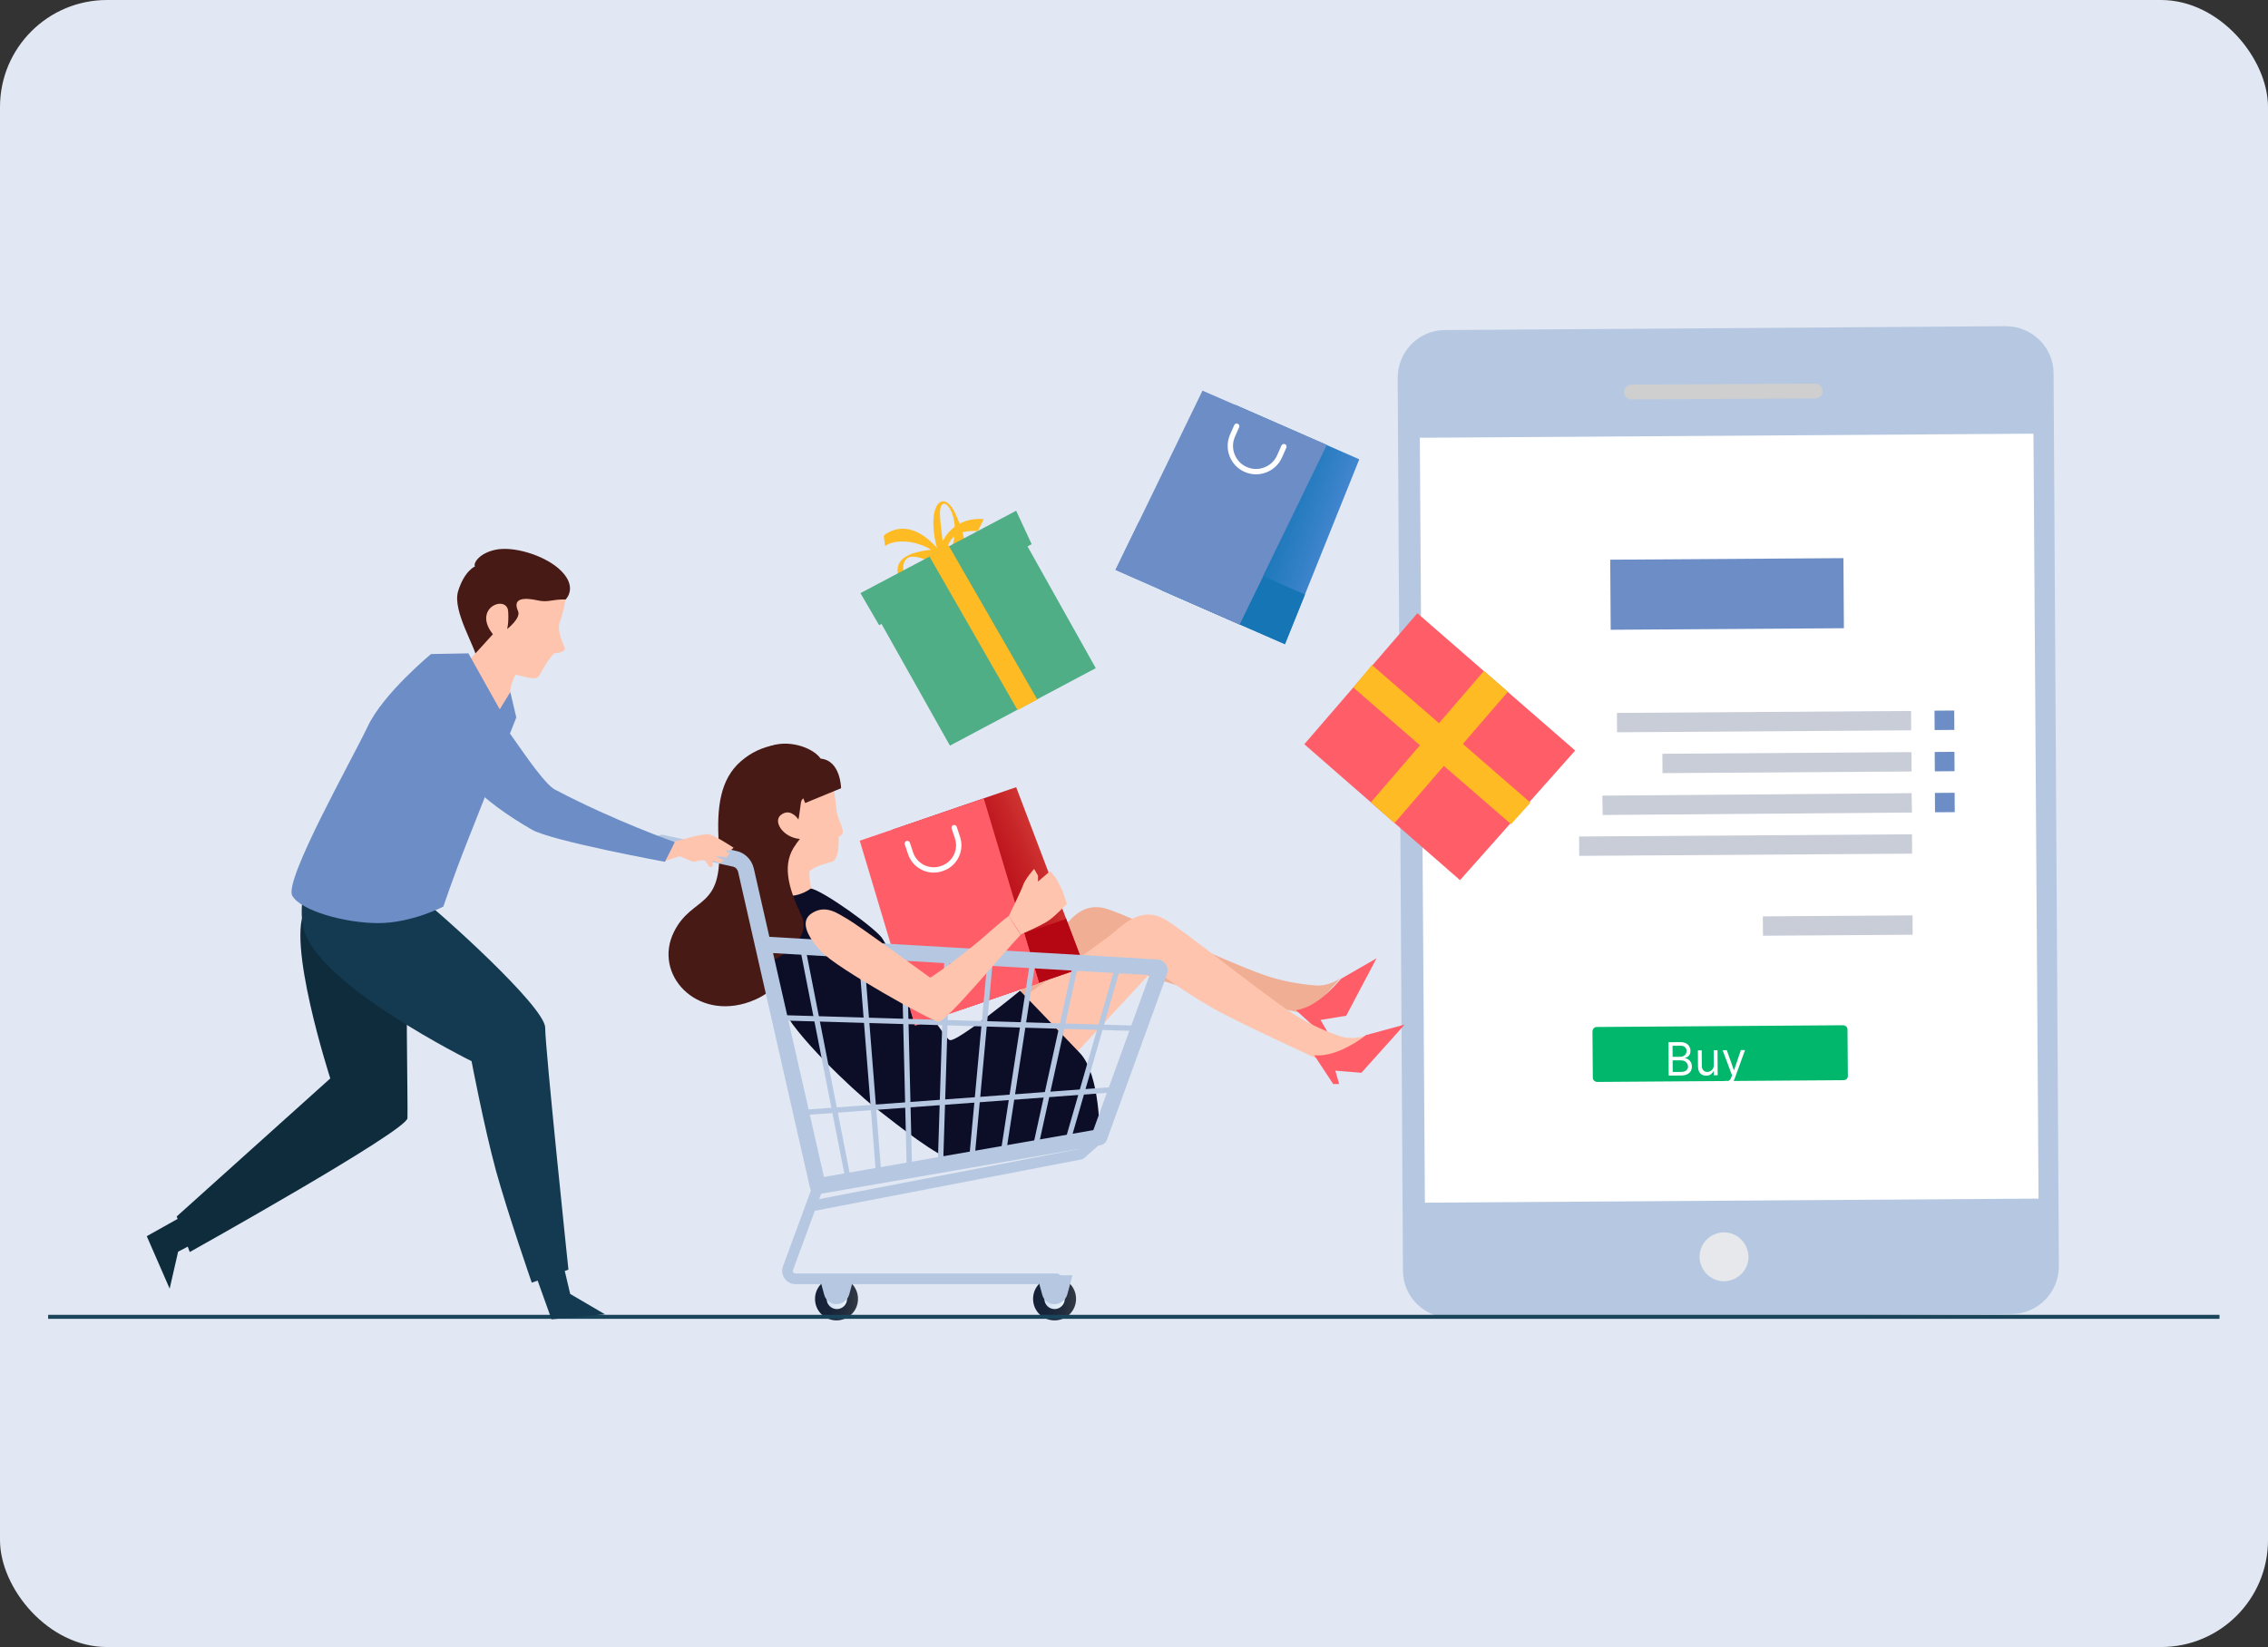 <svg width="424" height="308" viewBox="0 0 424 308" fill="none" xmlns="http://www.w3.org/2000/svg">
<rect x="0" y="0" width="424" height="308" fill="#333333" stroke="none"/>
<rect width="424" height="308" rx="20" fill="#E1E7F3"/>
<path d="M177.524 104.267C177.524 104.267 176.668 102.621 177.721 101.04C179.17 98.867 182.792 99.328 182.792 99.328L183.912 97.089C183.912 97.089 180.948 96.628 178.446 98.538C175.021 101.172 175.68 104.662 175.68 104.662L177.524 104.267Z" fill="#FFBB23"/>
<path d="M178.116 107.626C178.116 107.626 170.872 102.226 169.226 104.794C167.579 107.363 171.662 111.709 173.309 111.577C175.153 111.38 177.985 108.746 177.985 108.746L177.589 112.038C177.589 112.038 176.272 112.895 172.848 112.499C169.16 112.038 166.592 107.165 168.37 104.926C170.411 102.292 178.05 102.687 178.05 102.687L178.116 107.626Z" fill="#FFBB23"/>
<path d="M172.189 101.897C169.687 100.975 166.987 101.041 165.472 102.094L165.209 100.185C165.209 100.185 169.885 95.641 176.009 103.477L174.955 104.136C174.955 104.136 175.153 102.951 172.189 101.897Z" fill="#FFBB23"/>
<path d="M176.337 102.028C175.942 98.406 175.218 94.916 176.271 94.257C177.325 93.599 179.959 98.077 177.457 103.806L181.013 106.177C181.013 106.177 180.947 100.974 178.576 95.969C176.14 90.899 172.847 94.982 175.415 103.345L176.337 102.028Z" fill="#FFBB23"/>
<path d="M192.01 102.028L164.746 116.582L177.588 139.433L204.852 124.945L192.01 102.028Z" fill="#4FAE86"/>
<path d="M192.867 101.765L164.352 116.911L160.861 110.918L189.969 95.508L192.867 101.765Z" fill="#4FAE86"/>
<path d="M193.919 130.807L190.232 132.782L173.768 104.069L177.39 102.094L193.919 130.807Z" fill="#FFBB23"/>
<path d="M376.012 245.723L271.237 246.448C266.298 246.448 262.281 242.496 262.281 237.623L261.293 70.681C261.293 65.742 265.244 61.724 270.118 61.724L374.959 61C379.898 61 383.915 64.951 383.915 69.825L384.903 236.767C384.903 241.706 380.952 245.723 376.012 245.723Z" fill="#B6C8E1"/>
<path d="M326.884 234.989C326.884 237.491 324.909 239.533 322.34 239.599C319.838 239.599 317.796 237.623 317.73 235.055C317.73 232.552 319.706 230.511 322.274 230.445C324.777 230.445 326.818 232.486 326.884 234.989Z" fill="#E7E8EB"/>
<path d="M339.332 74.5L305.022 74.698C304.231 74.698 303.639 74.105 303.639 73.315C303.639 72.525 304.231 71.932 305.022 71.932L339.332 71.734C340.122 71.734 340.715 72.327 340.715 73.117C340.781 73.842 340.122 74.5 339.332 74.5Z" fill="#CFCFCF"/>
<path d="M380.153 81.102L265.434 81.866L266.386 224.903L381.105 224.139L380.153 81.102Z" fill="white"/>
<path d="M302.306 136.939L357.295 136.573L357.271 132.951L302.282 133.317L302.306 136.939Z" fill="#C9CDD8"/>
<path d="M361.677 136.518L365.365 136.493L365.341 132.871L361.653 132.896L361.677 136.518Z" fill="#6C8DC6"/>
<path d="M361.714 144.241L365.402 144.216L365.378 140.594L361.69 140.619L361.714 144.241Z" fill="#6C8DC6"/>
<path d="M361.752 151.899L365.439 151.875L365.415 148.252L361.727 148.277L361.752 151.899Z" fill="#6C8DC6"/>
<path d="M310.802 144.579L357.361 144.269L357.337 140.647L310.778 140.957L310.802 144.579Z" fill="#C9CDD8"/>
<path d="M329.582 174.984L357.57 174.798L357.546 171.176L329.558 171.362L329.582 174.984Z" fill="#C9CDD8"/>
<path d="M299.619 152.407L357.439 151.946L357.373 148.324L299.553 148.785L299.619 152.407Z" fill="#C9CDD8"/>
<path d="M295.232 160.051L357.465 159.636L357.441 156.014L295.208 156.429L295.232 160.051Z" fill="#C9CDD8"/>
<path d="M301.119 117.769L344.715 117.479L344.628 104.374L301.032 104.664L301.119 117.769Z" fill="#6C8DC6"/>
<path d="M344.664 201.996L298.631 202.325C298.17 202.325 297.775 201.996 297.775 201.535L297.709 192.908C297.709 192.447 298.038 192.051 298.499 192.051L344.532 191.722C344.993 191.722 345.388 192.051 345.388 192.512L345.454 201.139C345.52 201.6 345.125 201.996 344.664 201.996Z" fill="#00B76C"/>
<path d="M311.962 201.138L311.92 194.894L314.103 194.879C314.538 194.876 314.897 194.949 315.181 195.098C315.464 195.244 315.676 195.443 315.816 195.694C315.956 195.943 316.027 196.22 316.029 196.525C316.031 196.793 315.984 197.015 315.89 197.191C315.798 197.366 315.675 197.505 315.521 197.608C315.369 197.711 315.204 197.787 315.025 197.837L315.026 197.898C315.217 197.909 315.409 197.975 315.603 198.095C315.797 198.216 315.96 198.39 316.092 198.616C316.223 198.843 316.29 199.121 316.292 199.451C316.294 199.764 316.225 200.046 316.085 200.296C315.944 200.547 315.721 200.747 315.415 200.896C315.109 201.044 314.71 201.12 314.218 201.123L311.962 201.138ZM312.713 200.462L314.213 200.452C314.707 200.449 315.057 200.351 315.263 200.159C315.472 199.964 315.575 199.73 315.573 199.455C315.571 199.244 315.516 199.049 315.407 198.871C315.298 198.691 315.144 198.548 314.944 198.441C314.744 198.333 314.508 198.279 314.236 198.281L312.699 198.291L312.713 200.462ZM312.695 197.633L314.097 197.624C314.325 197.622 314.53 197.576 314.712 197.485C314.896 197.395 315.042 197.268 315.149 197.104C315.257 196.941 315.311 196.75 315.309 196.53C315.308 196.256 315.21 196.023 315.018 195.834C314.826 195.642 314.522 195.547 314.108 195.55L312.681 195.56L312.695 197.633ZM320.387 199.167L320.368 196.399L321.088 196.394L321.119 201.077L320.4 201.082L320.394 200.289L320.346 200.289C320.237 200.528 320.068 200.731 319.837 200.9C319.607 201.066 319.315 201.15 318.961 201.152C318.668 201.154 318.408 201.092 318.179 200.966C317.951 200.837 317.77 200.643 317.639 200.384C317.507 200.122 317.44 199.792 317.437 199.394L317.417 196.418L318.137 196.414L318.156 199.341C318.158 199.682 318.256 199.954 318.448 200.156C318.643 200.358 318.889 200.458 319.188 200.456C319.367 200.455 319.548 200.408 319.733 200.315C319.919 200.222 320.075 200.081 320.2 199.891C320.326 199.701 320.389 199.46 320.387 199.167ZM322.912 202.821C322.79 202.822 322.681 202.813 322.586 202.793C322.49 202.775 322.424 202.758 322.387 202.739L322.566 202.104C322.741 202.148 322.896 202.163 323.03 202.15C323.164 202.137 323.282 202.076 323.385 201.968C323.49 201.861 323.586 201.689 323.671 201.45L323.803 201.084L322.04 196.388L322.82 196.382L324.138 200.106L324.187 200.105L325.455 196.365L326.235 196.36L324.283 201.739C324.195 201.981 324.086 202.182 323.955 202.342C323.824 202.503 323.671 202.623 323.497 202.702C323.324 202.78 323.13 202.82 322.912 202.821ZM316.938 204.861L316.98 211.105L316.248 211.11L312.813 206.23L312.752 206.23L312.784 211.133L312.028 211.138L311.987 204.894L312.719 204.889L316.166 209.781L316.227 209.781L316.194 204.866L316.938 204.861ZM320.298 211.181C319.876 211.183 319.504 211.085 319.184 210.886C318.865 210.687 318.615 210.407 318.434 210.047C318.255 209.686 318.163 209.264 318.16 208.78C318.157 208.292 318.243 207.866 318.417 207.501C318.593 207.136 318.84 206.851 319.155 206.648C319.473 206.445 319.843 206.342 320.266 206.339C320.689 206.336 321.06 206.434 321.378 206.633C321.698 206.832 321.948 207.113 322.128 207.476C322.309 207.839 322.401 208.264 322.404 208.752C322.408 209.235 322.321 209.659 322.144 210.022C321.97 210.385 321.724 210.668 321.406 210.871C321.09 211.075 320.721 211.178 320.298 211.181ZM320.294 210.534C320.615 210.532 320.879 210.448 321.085 210.282C321.291 210.116 321.443 209.898 321.541 209.629C321.639 209.36 321.687 209.069 321.685 208.756C321.683 208.443 321.631 208.152 321.53 207.882C321.428 207.613 321.273 207.395 321.065 207.23C320.856 207.065 320.592 206.983 320.27 206.985C319.949 206.987 319.686 207.072 319.479 207.241C319.273 207.409 319.121 207.628 319.023 207.899C318.926 208.17 318.878 208.462 318.88 208.775C318.882 209.088 318.934 209.378 319.035 209.646C319.136 209.914 319.291 210.129 319.5 210.292C319.708 210.456 319.973 210.536 320.294 210.534ZM324.42 211.056L322.962 206.382L323.718 206.377L324.754 209.956L324.803 209.955L325.779 206.363L326.547 206.358L327.559 209.925L327.608 209.924L328.596 206.344L329.352 206.339L327.957 211.032L327.249 211.037L326.201 207.446L326.128 207.446L325.127 211.051L324.42 211.056Z" fill="white"/>
<path d="M264.977 114.672L243.838 139.17L272.946 164.59L294.48 140.355L264.977 114.672Z" fill="#FF5E69"/>
<path d="M256.483 124.353L252.992 128.567L282.495 154.119L286.117 150.102L256.483 124.353Z" fill="#FFBB23"/>
<path d="M256.283 150.036L260.695 153.922L281.901 129.358L277.423 125.472L256.283 150.036Z" fill="#FFBB23"/>
<path d="M240.218 120.467L217.037 110.326L230.867 75.686L254.113 85.893L240.218 120.467Z" fill="url(#paint0_linear_0_1)"/>
<path d="M220.725 101.04L217.037 110.326L240.218 120.468L243.972 111.182L220.725 101.04Z" fill="url(#paint1_linear_0_1)"/>
<path d="M231.722 116.779L208.541 106.572L224.807 73.052L248.054 83.193L231.722 116.779Z" fill="#6C8DC6"/>
<path d="M212.887 97.616L208.541 106.572L231.722 116.78L236.134 107.757L212.887 97.616Z" fill="#6C8DC6"/>
<path d="M240.021 83.523L239.231 85.301C238.177 87.738 235.345 88.858 232.909 87.804C230.472 86.75 229.352 83.918 230.406 81.482L231.196 79.704" stroke="white" stroke-miterlimit="10" stroke-linecap="round" stroke-linejoin="round"/>
<path d="M184.769 194.159C184.769 194.159 196.492 177.037 198.533 174.008C200.575 170.978 203.011 168.937 206.567 169.859C210.124 170.781 228.761 179.671 236.07 182.24C239.758 183.557 243.315 184.084 245.949 184.281C248.583 184.479 250.624 182.898 250.624 182.898L244.5 189.681C244.5 189.681 229.09 186.389 222.702 184.94C216.314 183.491 206.897 179.408 206.897 179.408L197.084 202.721L184.769 194.159Z" fill="#F0AE95"/>
<path d="M242.258 188.891L247.065 193.237L248.185 192.974L246.868 190.735L251.675 189.944L257.338 179.21L250.819 182.964C250.687 182.898 246.67 188.364 242.258 188.891Z" fill="#FF5E69"/>
<path d="M155.068 144.438C155.858 146.414 156.121 148.916 156.385 151.682C156.648 154.448 157.373 159.651 155.858 160.968C155.265 161.429 152.17 161.692 151.05 163.273C150.194 164.524 148.68 161.89 146.836 160.441C142.094 156.753 136.036 153.526 140.382 148.258C144.794 142.989 155.068 144.438 155.068 144.438Z" fill="#FEC4AD"/>
<path d="M145.058 139.302C142.489 139.697 140.382 140.751 138.538 142.331C134.652 145.69 133.928 150.958 134.389 157.873C135.179 170.254 129.45 167.422 126.025 174.205C122.008 182.174 130.174 190.998 140.25 187.31C146.506 185.005 149.47 179.935 145.321 165.249C140.184 147.007 150.655 145.492 150.655 145.492L145.058 139.302Z" fill="#471A16"/>
<path d="M153.42 141.87C154.606 143.516 156.647 144.57 155.725 146.677C154.803 148.785 149.996 147.994 149.732 150.102C149.469 152.209 149.271 153.263 149.271 153.263C148.876 152.67 147.559 151.156 145.979 152.407C144.464 153.592 146.374 156.621 149.535 156.885L146.835 160.441C146.835 160.441 146.637 165.973 143.344 164.129C140.052 162.285 136.957 158.465 136.759 151.551C136.496 142.66 142.027 139.894 145.057 139.236C148.152 138.577 152.037 139.894 153.42 141.87Z" fill="#471A16"/>
<path d="M151.315 160.968C151.315 164.524 151.183 166.171 152.566 167.159C152.566 167.159 150.458 167.949 147.89 167.949C145.322 167.949 143.412 167.488 143.412 167.488L145.256 157.807L153.422 158.334L151.315 160.968Z" fill="#FEC4AD"/>
<path d="M145.254 168.212C145.254 168.212 146.637 174.863 150.325 175.456C154.012 175.983 155.264 171.966 155.264 171.966C155.264 171.966 147.493 169.661 146.703 167.29L145.254 168.212Z" fill="white"/>
<path d="M188.721 188.232C188.721 188.232 206.106 176.312 208.806 173.876C211.506 171.439 214.404 170.056 217.631 171.834C220.858 173.612 234.951 185.005 241.405 189.351C244.631 191.525 247.99 192.908 250.493 193.764C252.995 194.62 255.366 193.632 255.366 193.632L247.793 198.703C247.793 198.703 234.556 192.644 228.76 189.615C222.899 186.651 215.721 181.251 215.721 181.251L198.665 199.625L188.721 188.232Z" fill="#FEC4AD"/>
<path d="M245.685 197.32L249.242 202.72H250.361L249.637 200.218L254.51 200.613L262.61 191.591L255.366 193.566C255.366 193.566 250.098 197.847 245.685 197.32Z" fill="#FF5E69"/>
<path d="M143.607 166.302C143.607 166.302 140.38 174.732 146.307 188.495C148.415 193.303 158.951 203.444 163.693 207.198C168.435 210.886 175.152 216.22 178.049 216.813C180.947 217.406 193.459 216.023 198.596 213.52C203.733 211.084 205.577 212.73 205.577 212.73C205.577 212.73 205.774 201.008 201.889 196.925C198.003 192.842 190.694 185.268 190.694 185.268C190.694 185.268 178.774 195.081 177.523 194.488C176.271 193.895 166.064 177.432 165.01 175.588C163.956 173.744 153.617 166.368 151.576 166.17C151.576 166.105 147.954 169.2 143.607 166.302Z" fill="#0C0D26"/>
<path d="M148.812 157.873C146.112 161.429 147.297 165.841 149.734 170.978C152.236 176.115 144.86 181.054 135.18 182.173C123.194 183.556 139.526 158.795 141.041 156.292C142.556 153.856 148.812 157.873 148.812 157.873Z" fill="#471A16"/>
<path d="M156.385 151.683C156.517 152.934 157.834 155.041 157.505 155.831C157.175 156.622 155.726 156.753 155.726 156.753L156.385 151.683Z" fill="#FEC4AD"/>
<path d="M202.748 180.857L179.567 188.825L166.791 155.173L189.972 147.205L202.748 180.857Z" fill="url(#paint2_linear_0_1)"/>
<path d="M176.142 179.803L179.567 188.825L202.748 180.857L199.323 171.834L176.142 179.803Z" fill="url(#paint3_linear_0_1)"/>
<path d="M194.252 183.82L171.072 191.789L160.732 157.215L183.913 149.312L194.252 183.82Z" fill="#FF5E69"/>
<path d="M168.304 182.503L171.07 191.788L194.251 183.82L191.485 174.534L168.304 182.503Z" fill="#FF5E69"/>
<path d="M178.382 154.778L178.974 156.556C179.83 158.993 178.513 161.627 176.077 162.418C173.64 163.274 171.006 161.957 170.216 159.52L169.623 157.742" stroke="white" stroke-miterlimit="10" stroke-linecap="round" stroke-linejoin="round"/>
<path d="M143.017 176.641L216.313 180.922C216.643 180.922 216.906 181.317 216.774 181.646L212.889 192.315L205.513 212.664L152.895 221.818L139.461 162.746C139.197 161.627 138.341 160.77 137.222 160.573L123.787 157.609" stroke="#B6C8E1" stroke-width="3" stroke-miterlimit="10" stroke-linecap="round" stroke-linejoin="round"/>
<path d="M209.07 180.527L199.521 213.718" stroke="#B6C8E1" stroke-miterlimit="10" stroke-linecap="round" stroke-linejoin="round"/>
<path d="M201.168 180L193.529 214.771" stroke="#B6C8E1" stroke-miterlimit="10" stroke-linecap="round" stroke-linejoin="round"/>
<path d="M193.133 179.474L187.535 215.826" stroke="#B6C8E1" stroke-miterlimit="10" stroke-linecap="round" stroke-linejoin="round"/>
<path d="M185.164 179.012L181.674 216.813" stroke="#B6C8E1" stroke-miterlimit="10" stroke-linecap="round" stroke-linejoin="round"/>
<path d="M177.064 178.485L175.812 217.867" stroke="#B6C8E1" stroke-miterlimit="10" stroke-linecap="round" stroke-linejoin="round"/>
<path d="M169.029 177.958L170.017 218.854" stroke="#B6C8E1" stroke-miterlimit="10" stroke-linecap="round" stroke-linejoin="round"/>
<path d="M160.93 177.432L164.289 219.843" stroke="#B6C8E1" stroke-miterlimit="10" stroke-linecap="round" stroke-linejoin="round"/>
<path d="M149.996 176.905L158.623 220.83" stroke="#B6C8E1" stroke-miterlimit="10" stroke-linecap="round" stroke-linejoin="round"/>
<path d="M146.506 190.339L212.954 192.315" stroke="#B6C8E1" stroke-miterlimit="10" stroke-linecap="round" stroke-linejoin="round"/>
<path d="M150.062 208.054L209.069 203.708" stroke="#B6C8E1" stroke-miterlimit="10" stroke-linecap="round" stroke-linejoin="round"/>
<path d="M152.96 221.818L147.362 237.03C146.901 238.018 147.626 239.138 148.679 239.138H197.478" stroke="#B6C8E1" stroke-width="2" stroke-miterlimit="10" stroke-linecap="round" stroke-linejoin="round"/>
<path d="M193.133 242.892C193.133 245.131 194.911 246.909 197.15 246.909C199.389 246.909 201.167 245.131 201.167 242.892C201.167 240.653 199.389 238.875 197.15 238.875C194.911 238.875 193.133 240.653 193.133 242.892Z" fill="url(#paint4_linear_0_1)"/>
<path d="M195.24 242.892C195.24 243.946 196.096 244.802 197.15 244.802C198.204 244.802 199.06 243.946 199.06 242.892C199.06 241.838 198.204 240.982 197.15 240.982C196.096 240.982 195.24 241.838 195.24 242.892Z" fill="url(#paint5_linear_0_1)"/>
<path d="M197.148 243.88C198.268 243.88 199.19 243.155 199.519 242.102L200.507 238.479H193.855L194.843 242.102C195.107 243.155 196.029 243.88 197.148 243.88Z" fill="#B6C8E1"/>
<path d="M152.367 242.892C152.367 245.131 154.146 246.909 156.385 246.909C158.624 246.909 160.402 245.131 160.402 242.892C160.402 240.653 158.624 238.875 156.385 238.875C154.211 238.875 152.367 240.653 152.367 242.892Z" fill="url(#paint6_linear_0_1)"/>
<path d="M154.541 242.892C154.541 243.945 155.397 244.802 156.451 244.802C157.505 244.802 158.361 243.945 158.361 242.892C158.361 241.838 157.505 240.982 156.451 240.982C155.397 240.982 154.541 241.838 154.541 242.892Z" fill="url(#paint7_linear_0_1)"/>
<path d="M156.385 243.88C157.504 243.88 158.426 243.155 158.755 242.102L159.743 238.479H153.092L154.08 242.102C154.343 243.155 155.331 243.88 156.385 243.88Z" fill="#B6C8E1"/>
<path d="M152.168 225.44L202.02 215.825L205.576 212.664" stroke="#B6C8E1" stroke-width="2" stroke-miterlimit="10" stroke-linecap="round" stroke-linejoin="round"/>
<path d="M121.415 159.322L131.359 160.639C131.754 160.705 132.083 160.441 132.149 160.046L132.347 158.4C132.413 158.005 132.149 157.675 131.754 157.609L121.81 156.292C121.415 156.226 121.086 156.49 121.02 156.885L120.822 158.531C120.822 158.927 121.086 159.256 121.415 159.322Z" fill="#B6C8E1"/>
<path d="M188.586 171.307C188.586 171.307 190.759 166.895 191.22 165.644C191.615 164.393 193.328 162.483 193.328 162.483L194.052 163.734V164.854L196.357 162.878L197.476 164.327L198.596 166.434L199.452 169.003C199.452 169.003 197.608 170.978 196.291 171.966C195.04 172.954 190.825 174.732 190.825 174.732L188.586 171.307Z" fill="#FEC4AD"/>
<path d="M188.586 171.307C186.676 172.624 184.503 174.864 181.474 177.234C176.93 180.922 173.901 182.832 173.901 182.832C173.901 182.832 160.269 172.888 158.49 171.9C156.712 170.912 154.342 168.937 151.576 170.912C149.798 172.229 150.522 174.732 153.551 177.959C156.581 181.186 173.901 190.8 175.415 191.064C176.732 191.327 187.269 178.486 190.825 174.798C190.035 173.678 189.311 172.493 188.586 171.307Z" fill="#FEC4AD"/>
<path d="M148.416 146.085C149.338 147.007 150.523 150.168 150.523 150.168L157.24 147.402C157.24 147.402 157.174 142.2 153.421 141.87L148.416 146.085Z" fill="#471A16"/>
<path d="M9 246.25H414.93" stroke="#194459" stroke-width="0.75" stroke-miterlimit="10"/>
<path d="M37.777 225.374L27.438 231.17L31.718 240.982L33.299 234.067L40.082 230.511L37.777 225.374Z" fill="#0F2C3D"/>
<path d="M76.5 177.103C75.644 180.329 76.302 206.737 76.17 209.108C76.039 211.479 35.472 234.133 35.472 234.133L33.035 227.482L61.748 201.666C61.748 201.666 53.253 175.39 57.204 169.924C61.156 164.458 65.897 163.273 65.897 163.273L76.5 177.103Z" fill="#0F2C3D"/>
<path d="M99.022 235.318L103.105 246.711L113.115 245.789L106.595 241.97L104.685 233.869L99.022 235.318Z" fill="#133A50"/>
<path d="M57.402 164.854C57.402 164.854 55.69 169.068 56.743 173.612C59.246 184.149 88.156 198.44 88.156 198.44C88.156 198.44 90.461 210.557 92.7 218.855C95.005 227.152 99.417 239.863 99.417 239.863L106.266 237.426C106.266 237.426 101.92 196.069 101.92 192.183C101.92 188.298 82.361 170.715 78.278 167.62C74.129 164.524 57.402 164.854 57.402 164.854Z" fill="#133A50"/>
<path d="M106.069 110.655C105.542 112.828 105.279 114.804 104.686 116.187C104.093 117.57 105.015 119.941 105.542 120.994C106.003 122.048 103.566 122.18 103.566 122.18C103.566 122.18 102.249 123.563 100.866 126.263C100.274 127.448 97.969 126.46 96.52 126.197C95.071 125.933 94.215 124.353 92.174 122.311C90.132 120.27 89.078 116.45 89.078 116.45L89.934 108.218L99.022 105.979L106.069 110.655Z" fill="#FEC4AD"/>
<path d="M105.739 112.104C105.739 112.104 108.308 109.667 104.357 106.243C101.327 103.675 95.795 102.094 92.569 102.819C89.276 103.543 88.42 105.584 88.815 105.914C88.815 105.914 86.839 106.704 85.654 110.524C84.468 114.277 89.144 121.324 89.144 123.365L92.766 119.282C92.766 119.282 90.395 117.109 90.988 114.87C91.581 112.631 94.873 112.104 95.005 114.343C95.137 116.582 94.808 117.636 94.808 117.636C94.808 117.636 97.442 115.594 96.849 114.277C95.73 111.775 98.034 111.709 100.669 112.302C102.513 112.697 103.237 112.038 105.739 112.104Z" fill="#471A16"/>
<path d="M92.304 118.426C92.304 118.426 87.497 123.76 86.641 124.551C85.85 125.341 79.133 124.616 79.133 124.616C79.133 124.616 74.589 131.334 80.846 134.561C87.102 137.787 94.807 136.668 94.807 136.668C94.807 136.668 95.531 130.938 95.4 129.358C95.268 127.777 97.309 124.419 97.309 124.419L92.304 118.426Z" fill="#FEC4AD"/>
<path d="M80.584 122.311L87.565 122.179L93.426 132.65L95.401 129.423L96.521 134.165C96.521 134.165 91.187 147.731 87.499 157.017C84.601 164.327 82.889 169.529 82.889 169.529C82.889 169.529 76.962 172.624 70.706 172.624C64.515 172.624 56.218 170.319 54.637 167.488C53.056 164.59 65.832 142.002 68.73 135.877C71.628 129.687 80.584 122.311 80.584 122.311Z" fill="#6C8DC6"/>
<path d="M126.086 157.412C126.086 157.412 131.421 155.766 132.606 156.029C133.791 156.293 137.15 158.532 137.15 158.532L136.689 158.927L135.635 159.124L136.426 159.585L135.767 160.376L134.911 160.178H133.791L135.306 160.837L134.582 161.429L133.199 160.903L133.265 162.022L132.672 162.154L131.684 160.771L129.577 161.166L127.074 160.112L124.242 161.034L126.086 157.412Z" fill="#FEC4AD"/>
<path d="M85.981 125.209C91.579 130.346 100.338 145.822 103.762 147.666C114.892 153.527 126.153 157.478 126.153 157.478L124.309 161.166C124.309 161.166 103.236 157.281 99.482 155.173C90.328 149.905 83.611 143.846 80.186 134.561C77.816 128.173 82.886 122.378 85.981 125.209Z" fill="#6C8DC6"/>
<defs>
<linearGradient id="paint0_linear_0_1" x1="248.529" y1="102.584" x2="234.719" y2="97.786" gradientUnits="userSpaceOnUse">
<stop stop-color="#4486D0"/>
<stop offset="0.28" stop-color="#3380C6"/>
<stop offset="0.717" stop-color="#1D78BA"/>
<stop offset="1" stop-color="#1575B5"/>
</linearGradient>
<linearGradient id="paint1_linear_0_1" x1="217.376" y1="105.016" x2="230.724" y2="110.852" gradientUnits="userSpaceOnUse">
<stop stop-color="#4486D0"/>
<stop offset="0.28" stop-color="#3380C6"/>
<stop offset="0.717" stop-color="#1D78BA"/>
<stop offset="1" stop-color="#1575B5"/>
</linearGradient>
<linearGradient id="paint2_linear_0_1" x1="196.917" y1="162.755" x2="183.96" y2="168.37" gradientUnits="userSpaceOnUse">
<stop stop-color="#D03532"/>
<stop offset="0.28" stop-color="#C62427"/>
<stop offset="0.717" stop-color="#BA0E19"/>
<stop offset="1" stop-color="#B50614"/>
</linearGradient>
<linearGradient id="paint3_linear_0_1" x1="176.353" y1="184.848" x2="189.659" y2="180.273" gradientUnits="userSpaceOnUse">
<stop stop-color="#D03532"/>
<stop offset="0.28" stop-color="#C62427"/>
<stop offset="0.717" stop-color="#BA0E19"/>
<stop offset="1" stop-color="#B50614"/>
</linearGradient>
<linearGradient id="paint4_linear_0_1" x1="201.198" y1="242.903" x2="193.123" y2="242.903" gradientUnits="userSpaceOnUse">
<stop stop-color="#343A44"/>
<stop offset="0.301" stop-color="#232D3E"/>
<stop offset="0.639" stop-color="#182439"/>
<stop offset="1" stop-color="#142138"/>
</linearGradient>
<linearGradient id="paint5_linear_0_1" x1="199.052" y1="242.903" x2="195.27" y2="242.903" gradientUnits="userSpaceOnUse">
<stop stop-color="#EEF4FB"/>
<stop offset="0.311" stop-color="#E3EDF8"/>
<stop offset="1" stop-color="#CFE1F3"/>
</linearGradient>
<linearGradient id="paint6_linear_0_1" x1="160.447" y1="242.903" x2="152.372" y2="242.903" gradientUnits="userSpaceOnUse">
<stop stop-color="#343A44"/>
<stop offset="0.301" stop-color="#232D3E"/>
<stop offset="0.639" stop-color="#182439"/>
<stop offset="1" stop-color="#142138"/>
</linearGradient>
<linearGradient id="paint7_linear_0_1" x1="158.301" y1="242.903" x2="154.519" y2="242.903" gradientUnits="userSpaceOnUse">
<stop stop-color="#EEF4FB"/>
<stop offset="0.311" stop-color="#E3EDF8"/>
<stop offset="1" stop-color="#CFE1F3"/>
</linearGradient>
</defs>
</svg>
